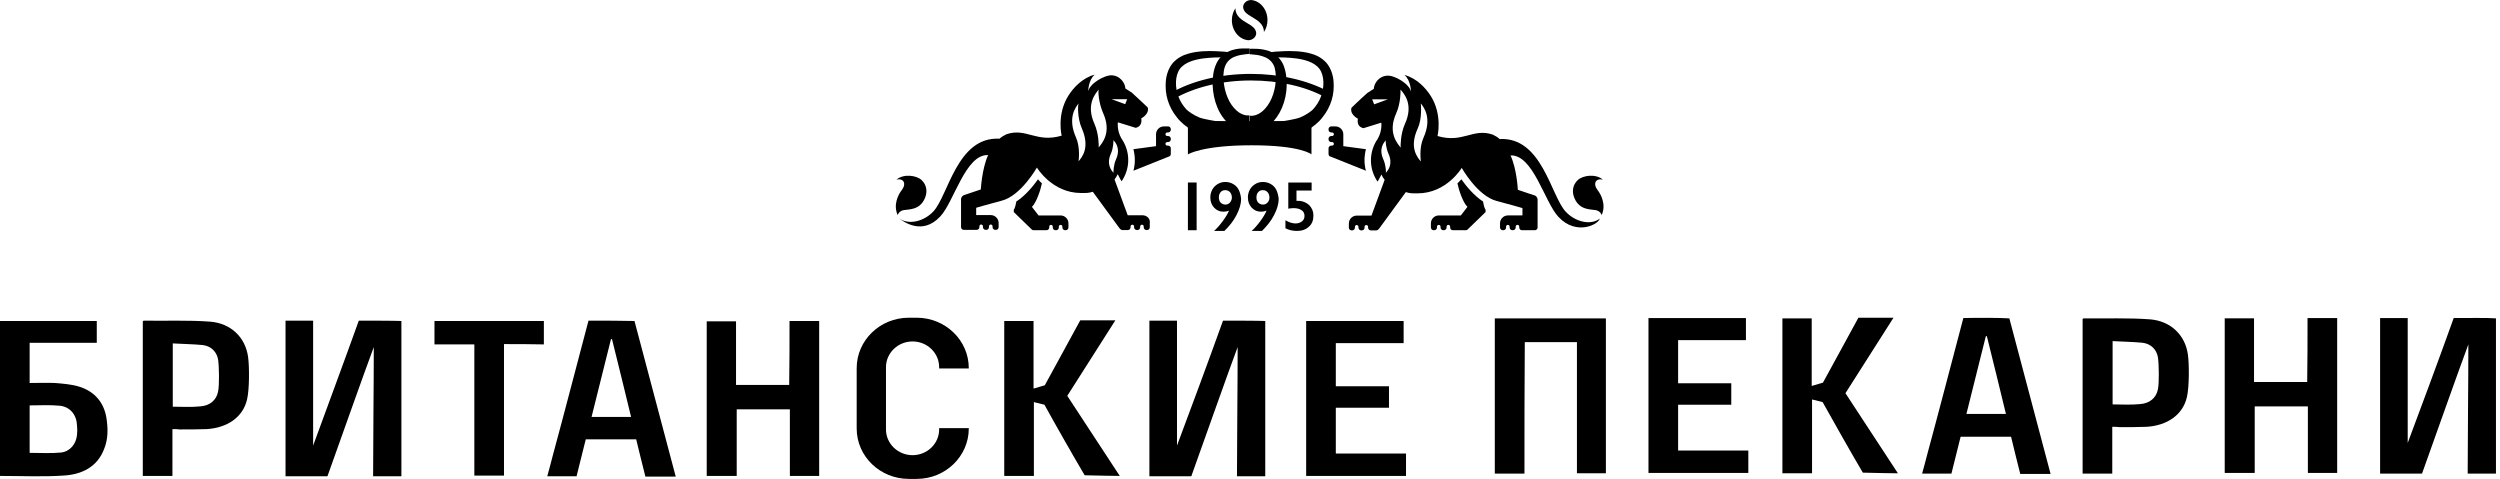 <?xml version="1.0" encoding="UTF-8"?> <svg xmlns="http://www.w3.org/2000/svg" width="308" height="59" viewBox="0 0 308 59" fill="none"><path d="M147.424 22.484H146.35V28.363H147.424V22.484Z" fill="black"></path><path d="M152.621 23.405C152.467 23.098 152.226 22.835 151.941 22.681C151.656 22.506 151.305 22.418 150.954 22.418C150.603 22.418 150.296 22.506 150.011 22.681C149.726 22.857 149.506 23.076 149.353 23.361C149.199 23.646 149.111 23.975 149.111 24.304C149.111 24.831 149.265 25.248 149.572 25.577C149.879 25.906 150.252 26.081 150.735 26.081C150.976 26.081 151.195 26.037 151.415 25.95C151.261 26.323 150.998 26.761 150.625 27.266C150.252 27.77 149.901 28.165 149.572 28.45H150.844C151.458 27.858 151.963 27.222 152.336 26.498C152.709 25.774 152.906 25.116 152.906 24.502C152.862 24.085 152.775 23.734 152.621 23.405ZM151.546 24.941C151.393 25.116 151.195 25.204 150.976 25.204C150.735 25.204 150.537 25.116 150.384 24.962C150.23 24.787 150.164 24.59 150.164 24.326C150.164 24.063 150.23 23.844 150.384 23.668C150.537 23.493 150.713 23.427 150.954 23.427C151.195 23.427 151.393 23.515 151.546 23.69C151.7 23.866 151.766 24.085 151.766 24.37C151.766 24.568 151.678 24.765 151.546 24.941Z" fill="black"></path><path d="M157.25 23.405C157.096 23.098 156.855 22.835 156.57 22.681C156.285 22.506 155.934 22.418 155.583 22.418C155.232 22.418 154.925 22.506 154.64 22.681C154.354 22.857 154.135 23.076 153.981 23.361C153.828 23.646 153.74 23.975 153.74 24.304C153.74 24.831 153.894 25.248 154.201 25.577C154.508 25.906 154.881 26.081 155.363 26.081C155.605 26.081 155.824 26.037 156.043 25.95C155.89 26.323 155.627 26.761 155.254 27.266C154.881 27.77 154.53 28.165 154.201 28.45H155.473C156.087 27.858 156.592 27.222 156.965 26.498C157.338 25.774 157.535 25.116 157.535 24.502C157.491 24.085 157.403 23.734 157.25 23.405ZM156.175 24.941C156.021 25.116 155.824 25.204 155.605 25.204C155.363 25.204 155.166 25.116 155.012 24.962C154.859 24.787 154.793 24.59 154.793 24.326C154.793 24.063 154.859 23.844 155.012 23.668C155.166 23.493 155.341 23.427 155.583 23.427C155.824 23.427 156.021 23.515 156.175 23.69C156.329 23.866 156.394 24.085 156.394 24.37C156.394 24.568 156.329 24.765 156.175 24.941Z" fill="black"></path><path d="M161.592 22.484V23.471H159.727V24.744H159.837H159.925C160.276 24.744 160.605 24.831 160.89 24.985C161.175 25.139 161.416 25.358 161.57 25.643C161.745 25.928 161.811 26.235 161.811 26.586C161.811 27.135 161.636 27.595 161.263 27.924C160.89 28.275 160.407 28.451 159.793 28.451C159.245 28.451 158.784 28.341 158.367 28.122V27.135C158.806 27.398 159.223 27.529 159.618 27.529C159.925 27.529 160.188 27.442 160.407 27.266C160.626 27.091 160.714 26.871 160.714 26.608C160.714 26.301 160.605 26.06 160.363 25.906C160.122 25.731 159.793 25.643 159.376 25.643C159.179 25.643 158.959 25.665 158.718 25.709V22.484H161.592Z" fill="black"></path><path d="M168.107 19.74C168.107 19.279 168.173 18.819 168.282 18.38L165.496 18.007V16.537C165.496 16.011 165.058 15.572 164.531 15.572H164.005C163.829 15.572 163.676 15.726 163.676 15.901V15.989C163.676 16.165 163.829 16.318 164.005 16.318H164.114C164.224 16.318 164.334 16.406 164.334 16.537C164.334 16.647 164.246 16.757 164.114 16.757H164.005C163.829 16.757 163.676 16.91 163.676 17.086V17.174C163.676 17.349 163.829 17.503 164.005 17.503H164.114C164.224 17.503 164.334 17.59 164.334 17.722C164.334 17.832 164.246 17.941 164.114 17.941H164.005C163.829 17.941 163.676 18.095 163.676 18.27V18.972C163.676 19.082 163.72 19.17 163.785 19.235L168.282 21.034C168.173 20.639 168.107 20.179 168.107 19.74Z" fill="black"></path><path d="M180.04 22.09C179.864 22.287 179.733 22.419 179.557 22.594C179.755 23.538 180.259 24.963 180.786 25.49L179.974 26.543H177.254C176.728 26.543 176.289 26.981 176.289 27.508V28.034C176.289 28.21 176.443 28.363 176.618 28.363H176.706C176.881 28.363 177.035 28.21 177.035 28.034V27.925C177.035 27.815 177.123 27.705 177.254 27.705C177.364 27.705 177.474 27.793 177.474 27.925V28.034C177.474 28.21 177.627 28.363 177.803 28.363H177.89C178.066 28.363 178.219 28.21 178.219 28.034V27.925C178.219 27.815 178.307 27.705 178.439 27.705C178.548 27.705 178.658 27.793 178.658 27.925V28.034C178.658 28.21 178.812 28.363 178.987 28.363H180.588C180.654 28.363 180.72 28.341 180.786 28.297L183.023 26.126V25.841C182.892 25.687 182.782 25.248 182.716 24.832C181.575 24.086 180.632 22.923 180.04 22.09Z" fill="black"></path><path d="M196.844 23.45C196.207 22.638 196.58 21.915 197.48 22.134C196.58 21.366 195.001 21.607 194.387 22.178C193.707 22.814 193.641 23.691 193.992 24.459C194.628 25.907 195.988 25.775 196.58 25.885C197.194 25.994 197.326 26.499 197.326 26.499C197.918 25.205 197.216 23.911 196.844 23.45Z" fill="black"></path><path d="M192.897 26.081C191.054 24.106 189.979 16.846 184.759 17.131C184.517 16.912 184.232 16.736 183.903 16.583C181.447 15.749 180.24 17.679 177.103 16.758C177.103 16.758 177.74 14.148 176.27 11.823C175.634 10.814 174.515 9.629 173.023 9.234C173.813 9.87 173.835 11.296 173.835 11.296C173.66 10.353 171.817 9.234 170.852 9.322C169.974 9.388 169.294 10.156 169.251 10.945L168.461 11.45C167.781 12.042 166.509 13.271 166.509 13.271C166.509 13.271 166.18 13.994 167.298 14.63C167.298 14.63 167.035 15.574 167.978 15.793L170.172 15.113C170.172 15.201 170.194 15.31 170.194 15.398C170.194 16.034 170.018 16.605 169.733 17.109C169.207 17.855 168.9 18.776 168.9 19.763C168.9 20.728 169.207 21.628 169.711 22.374C169.733 22.395 170.194 21.496 170.194 21.496C170.282 21.715 170.413 21.935 170.589 22.154L168.965 26.563H167.145C166.618 26.563 166.18 27.002 166.18 27.528V28.055C166.18 28.23 166.333 28.384 166.509 28.384H166.596C166.772 28.384 166.925 28.23 166.925 28.055V27.945C166.925 27.835 167.013 27.726 167.145 27.726C167.255 27.726 167.364 27.814 167.364 27.945V28.055C167.364 28.23 167.518 28.384 167.693 28.384H167.781C167.978 28.384 168.11 28.23 168.11 28.055V27.945C168.11 27.835 168.198 27.726 168.329 27.726C168.439 27.726 168.549 27.814 168.549 27.945V28.055C168.549 28.23 168.702 28.384 168.878 28.384H169.58C169.733 28.384 169.909 28.164 169.909 28.164L173.199 23.668C173.769 23.843 173.989 23.821 174.647 23.821C178.222 23.821 180.087 20.684 180.087 20.684C180.087 20.684 182.017 24.15 184.408 24.765C186.272 25.247 187.566 25.642 187.566 25.642V26.541H185.768C185.241 26.541 184.803 26.98 184.803 27.506V28.033C184.803 28.208 184.956 28.362 185.132 28.362H185.219C185.395 28.362 185.548 28.208 185.548 28.033V27.923C185.548 27.814 185.636 27.704 185.768 27.704C185.878 27.704 185.987 27.791 185.987 27.923V28.033C185.987 28.208 186.141 28.362 186.316 28.362H186.404C186.579 28.362 186.733 28.208 186.733 28.033V27.923C186.733 27.814 186.821 27.704 186.952 27.704C187.062 27.704 187.172 27.791 187.172 27.923V28.033C187.172 28.208 187.325 28.362 187.501 28.362H189.102C189.277 28.362 189.431 28.208 189.431 28.033V24.589C189.431 24.326 189.212 24.062 188.948 24.041L186.996 23.383C186.996 23.383 186.887 20.86 186.097 19.149C188.883 19.017 190.286 24.896 191.997 26.717C194.213 29.086 196.955 27.638 197.086 26.936C195.946 27.814 194.037 27.309 192.897 26.081ZM169.295 12.854L169.053 12.239H170.983L169.295 12.854ZM170.742 21.299C170.764 21.189 170.742 20.355 170.435 19.654C169.821 18.294 170.501 17.548 170.742 17.263C170.676 17.35 170.742 18.206 171.049 18.908C171.663 20.246 170.984 20.992 170.742 21.299ZM173.089 15.267C172.541 16.473 172.541 17.986 172.563 18.184C172.146 17.657 170.94 16.341 172.014 13.95C172.563 12.744 172.563 11.23 172.541 11.033C172.98 11.538 174.186 12.854 173.089 15.267ZM175.371 16.977C174.822 18.184 175.042 19.698 175.042 19.895C174.625 19.368 173.572 18.206 174.669 15.815C175.217 14.608 175.063 12.941 175.042 12.744C175.458 13.248 176.445 14.587 175.371 16.977Z" fill="black"></path><path d="M139.812 19.74C139.812 19.279 139.746 18.819 139.637 18.38L142.423 18.007V16.537C142.423 16.011 142.861 15.572 143.388 15.572H143.914C144.09 15.572 144.243 15.726 144.243 15.901V15.989C144.243 16.165 144.09 16.318 143.914 16.318H143.804C143.695 16.318 143.585 16.406 143.585 16.537C143.585 16.647 143.673 16.757 143.804 16.757H143.914C144.09 16.757 144.243 16.91 144.243 17.086V17.174C144.243 17.349 144.09 17.503 143.914 17.503H143.804C143.695 17.503 143.585 17.59 143.585 17.722C143.585 17.832 143.673 17.941 143.804 17.941H143.914C144.09 17.941 144.243 18.095 144.243 18.27V18.972C144.243 19.082 144.199 19.17 144.133 19.235L139.637 21.034C139.746 20.639 139.812 20.179 139.812 19.74Z" fill="black"></path><path d="M127.882 22.09C128.035 22.287 128.189 22.419 128.364 22.594C128.167 23.538 127.662 24.963 127.136 25.49L127.947 26.543H130.667C131.194 26.543 131.632 26.981 131.632 27.508V28.034C131.632 28.21 131.479 28.363 131.303 28.363H131.216C131.04 28.363 130.887 28.21 130.887 28.034V27.925C130.887 27.815 130.799 27.705 130.667 27.705C130.558 27.705 130.448 27.793 130.448 27.925V28.034C130.448 28.21 130.294 28.363 130.119 28.363H130.031C129.856 28.363 129.702 28.21 129.702 28.034V27.925C129.702 27.815 129.614 27.705 129.483 27.705C129.373 27.705 129.264 27.793 129.264 27.925V28.034C129.264 28.21 129.11 28.363 128.935 28.363H127.333C127.267 28.363 127.202 28.341 127.136 28.297L124.898 26.126V25.841C125.03 25.687 125.14 25.248 125.205 24.832C126.346 24.086 127.289 22.923 127.882 22.09Z" fill="black"></path><path d="M111.077 23.45C111.713 22.638 111.34 21.915 110.44 22.134C111.34 21.366 112.919 21.607 113.533 22.178C114.213 22.814 114.279 23.691 113.928 24.459C113.292 25.907 111.932 25.775 111.34 25.885C110.726 25.994 110.594 26.499 110.594 26.499C110.002 25.205 110.704 23.911 111.077 23.45Z" fill="black"></path><path d="M140.753 26.52H138.933L137.31 22.111C137.463 21.914 137.595 21.694 137.704 21.453C137.704 21.453 138.165 22.374 138.187 22.331C138.692 21.585 138.999 20.686 138.999 19.72C138.999 18.733 138.692 17.834 138.165 17.066C137.88 16.584 137.704 15.991 137.704 15.355C137.704 15.267 137.704 15.158 137.726 15.07L139.92 15.75C140.841 15.531 140.6 14.587 140.6 14.587C141.719 13.951 141.39 13.227 141.39 13.227C141.39 13.227 140.117 12.021 139.437 11.407L138.648 10.902C138.604 10.113 137.902 9.345 137.046 9.279C136.103 9.191 134.239 10.31 134.063 11.253C134.063 11.253 134.085 9.828 134.875 9.191C133.383 9.586 132.264 10.771 131.628 11.78C130.159 14.105 130.795 16.715 130.795 16.715C127.658 17.636 126.452 15.706 123.995 16.54C123.666 16.693 123.381 16.869 123.139 17.088C117.919 16.803 116.844 24.041 115.002 26.038C113.861 27.266 111.974 27.77 110.746 26.893C111.316 27.31 113.62 29.043 115.835 26.674C117.546 24.853 118.95 18.974 121.736 19.106C120.968 20.795 120.836 23.34 120.836 23.34L118.884 23.998C118.621 24.041 118.401 24.283 118.401 24.546V27.99C118.401 28.165 118.555 28.319 118.73 28.319H120.332C120.507 28.319 120.661 28.165 120.661 27.99V27.88C120.661 27.77 120.749 27.661 120.88 27.661C120.99 27.661 121.099 27.748 121.099 27.88V27.99C121.099 28.165 121.253 28.319 121.429 28.319H121.516C121.692 28.319 121.845 28.165 121.845 27.99V27.88C121.845 27.77 121.933 27.661 122.065 27.661C122.174 27.661 122.284 27.748 122.284 27.88V27.99C122.284 28.165 122.438 28.319 122.613 28.319H122.701C122.898 28.319 123.03 28.165 123.03 27.99V27.463C123.03 26.937 122.591 26.498 122.065 26.498H120.266V25.599C120.266 25.599 121.582 25.204 123.425 24.721C125.794 24.107 127.746 20.642 127.746 20.642C127.746 20.642 129.61 23.778 133.186 23.778C133.844 23.778 134.063 23.8 134.633 23.625L137.924 28.122C137.924 28.122 138.099 28.341 138.253 28.341H138.955C139.13 28.341 139.284 28.187 139.284 28.012V27.902C139.284 27.792 139.371 27.683 139.503 27.683C139.613 27.683 139.722 27.77 139.722 27.902V28.012C139.722 28.187 139.876 28.341 140.051 28.341H140.139C140.315 28.341 140.468 28.187 140.468 28.012V27.902C140.468 27.792 140.556 27.683 140.688 27.683C140.797 27.683 140.907 27.77 140.907 27.902V28.012C140.907 28.187 141.06 28.341 141.236 28.341H141.324C141.499 28.341 141.653 28.187 141.653 28.012V27.485C141.74 26.959 141.302 26.52 140.753 26.52ZM132.879 19.874C132.901 19.676 133.098 18.185 132.572 16.956C131.497 14.566 132.484 13.227 132.901 12.723C132.769 12.877 132.725 14.566 133.273 15.794C134.326 18.207 133.295 19.369 132.879 19.874ZM138.867 12.219L138.626 12.833L136.937 12.219H138.867ZM135.357 18.163C135.379 17.965 135.379 16.474 134.831 15.245C133.756 12.855 134.963 11.517 135.379 11.012C135.248 11.166 135.357 12.701 135.906 13.929C136.981 16.32 135.774 17.658 135.357 18.163ZM136.871 18.909C137.178 18.229 137.178 17.373 137.178 17.264C137.419 17.549 138.099 18.294 137.485 19.654C137.178 20.334 137.178 21.19 137.178 21.3C136.937 20.992 136.257 20.247 136.871 18.909Z" fill="black"></path><path d="M156.153 2.479C156.153 1.163 155.254 0.088 154.113 0C153.477 0.022 153.06 0.548 153.17 1.009C153.28 1.448 153.565 1.711 154.223 2.084C154.881 2.479 155.714 2.939 155.714 3.926V3.948C155.978 3.554 156.153 3.049 156.153 2.479Z" fill="black"></path><path d="M151.766 2.479C151.766 3.796 152.665 4.87 153.806 4.958C154.442 4.936 154.858 4.41 154.749 3.949C154.639 3.51 154.354 3.247 153.696 2.874C153.038 2.479 152.204 2.019 152.204 1.032V1.01C151.941 1.405 151.766 1.931 151.766 2.479Z" fill="black"></path><path d="M164.292 10.004C164.227 9.214 163.963 8.403 163.437 7.767C162.889 7.152 162.209 6.801 161.572 6.626C160.936 6.429 160.322 6.363 159.774 6.319C158.655 6.253 157.778 6.319 157.12 6.363C156.484 6.429 156.111 6.494 156.111 6.494L156.133 6.648C156.396 6.758 156.615 6.889 156.835 7.065C156.922 7.065 157.032 7.065 157.142 7.065C157.756 7.065 158.633 7.065 159.664 7.196C160.169 7.262 160.717 7.372 161.243 7.569C161.77 7.767 162.252 8.074 162.56 8.49C162.867 8.907 163.02 9.478 163.042 10.092C163.064 10.706 162.954 11.342 162.735 11.912C162.516 12.505 162.165 13.031 161.77 13.47C161.573 13.689 160.871 14.194 160.103 14.501C159.225 14.83 154.422 15.532 153.983 15.312C153.983 15.312 153.764 15.268 154.049 15.51C154.202 15.619 154.356 15.729 154.553 15.861C154.641 15.927 154.751 15.97 154.86 16.036C154.904 16.058 154.992 16.102 155.08 16.146C155.167 16.19 155.255 16.234 155.365 16.277L155.431 16.321H155.518H155.672C155.782 16.321 155.869 16.321 155.979 16.321C156.089 16.321 156.22 16.321 156.33 16.299C156.571 16.299 156.835 16.277 157.098 16.277C157.624 16.256 158.216 16.234 158.831 16.212C159.138 16.212 159.445 16.19 159.774 16.19C159.927 16.19 160.103 16.19 160.256 16.168H160.607H160.827C160.892 16.146 160.958 16.102 161.024 16.058C161.353 15.883 161.441 15.817 161.616 15.685C161.77 15.575 161.923 15.444 162.077 15.334C162.384 15.071 162.669 14.808 162.911 14.479C163.415 13.865 163.81 13.141 164.051 12.373C164.292 11.605 164.358 10.794 164.292 10.004Z" fill="black"></path><path d="M143.629 10.004C143.695 9.214 143.959 8.403 144.485 7.767C145.033 7.152 145.713 6.801 146.35 6.626C146.986 6.429 147.6 6.363 148.148 6.319C149.267 6.253 150.144 6.319 150.802 6.363C151.438 6.429 151.811 6.494 151.811 6.494L151.789 6.648C151.526 6.758 151.307 6.889 151.087 7.065C151 7.065 150.89 7.065 150.78 7.065C150.166 7.065 149.289 7.065 148.258 7.196C147.753 7.262 147.205 7.372 146.679 7.569C146.152 7.767 145.669 8.074 145.362 8.49C145.055 8.907 144.902 9.478 144.88 10.092C144.858 10.706 144.968 11.342 145.187 11.912C145.406 12.505 145.757 13.031 146.152 13.47C146.349 13.689 147.051 14.194 147.819 14.501C148.697 14.83 153.5 15.532 153.939 15.312C153.939 15.312 154.158 15.268 153.873 15.51C153.72 15.619 153.566 15.729 153.369 15.861C153.281 15.927 153.171 15.97 153.062 16.036C153.018 16.058 152.93 16.102 152.842 16.146C152.755 16.19 152.667 16.234 152.557 16.277L152.491 16.321H152.404H152.25C152.14 16.321 152.053 16.321 151.943 16.321C151.833 16.321 151.702 16.321 151.592 16.299C151.351 16.299 151.087 16.277 150.824 16.277C150.298 16.256 149.706 16.234 149.091 16.212C148.784 16.212 148.477 16.19 148.148 16.19C147.995 16.19 147.819 16.19 147.666 16.168H147.315H147.095C147.029 16.146 146.964 16.102 146.898 16.058C146.569 15.883 146.481 15.817 146.306 15.685C146.152 15.575 145.999 15.444 145.845 15.334C145.56 15.071 145.253 14.808 145.011 14.479C144.507 13.865 144.112 13.141 143.871 12.373C143.63 11.605 143.564 10.794 143.629 10.004Z" fill="black"></path><path d="M153.959 6.01C153.959 6.01 154.003 6.01 154.112 6.01C154.222 6.01 154.354 5.988 154.551 6.01C154.924 6.01 155.494 6.032 156.174 6.229C156.503 6.339 156.898 6.492 157.227 6.799C157.556 7.085 157.841 7.457 158.061 7.874C158.434 8.73 158.543 9.673 158.521 10.572C158.5 11.493 158.302 12.415 157.951 13.248C157.6 14.082 157.096 14.806 156.503 15.332C155.911 15.859 155.253 16.144 154.749 16.275C154.507 16.341 154.31 16.363 154.178 16.385C154.047 16.407 153.981 16.407 153.981 16.407V14.257C153.981 14.257 154.003 14.257 154.069 14.257C154.134 14.257 154.222 14.279 154.332 14.257C154.573 14.235 154.902 14.148 155.297 13.884C155.692 13.621 156.109 13.161 156.438 12.568C156.767 11.976 157.008 11.252 157.118 10.485C157.227 9.717 157.205 8.949 157.03 8.313C156.832 7.699 156.394 7.282 155.889 7.063C155.385 6.843 154.88 6.756 154.529 6.734C154.354 6.712 154.222 6.712 154.112 6.69C154.025 6.69 153.959 6.69 153.959 6.69V6.01Z" fill="black"></path><path d="M153.96 6.647C153.96 6.647 153.916 6.647 153.807 6.647C153.719 6.647 153.565 6.669 153.39 6.691C153.039 6.735 152.534 6.8 152.03 7.02C151.525 7.239 151.087 7.656 150.889 8.27C150.692 8.884 150.67 9.674 150.802 10.442C150.911 11.209 151.152 11.911 151.482 12.525C151.811 13.118 152.249 13.578 152.622 13.841C153.017 14.105 153.368 14.193 153.587 14.214C153.697 14.236 153.785 14.214 153.85 14.214C153.916 14.214 153.938 14.214 153.938 14.214V16.364C153.938 16.364 153.872 16.364 153.741 16.342C153.609 16.32 153.412 16.32 153.17 16.232C152.688 16.123 152.008 15.838 151.416 15.289C150.823 14.763 150.297 14.039 149.968 13.205C149.617 12.372 149.442 11.451 149.398 10.529C149.376 9.608 149.463 8.687 149.858 7.831C150.056 7.415 150.341 7.02 150.692 6.756C151.021 6.471 151.394 6.318 151.745 6.186C152.425 5.967 152.995 5.967 153.368 5.967C153.565 5.967 153.719 5.967 153.807 5.967C153.916 5.967 153.96 5.967 153.96 5.967V6.647Z" fill="black"></path><path d="M144.639 12.175L144.223 11.473C146.855 9.937 150.364 9.104 154.115 9.104C157.713 9.104 161.113 9.893 163.701 11.297L163.306 11.999C160.828 10.639 157.581 9.915 154.115 9.915C150.518 9.915 147.162 10.727 144.639 12.175Z" fill="black"></path><path d="M161.573 19.018C161.573 19.018 160.3 17.899 154.202 17.899C148.104 17.899 146.35 19.018 146.35 19.018V14.916H161.573V19.018Z" fill="black"></path><path d="M44.204 39.506C42.609 43.973 39.88 51.323 38.578 54.897C38.578 50.024 38.578 43.973 38.578 39.506C37.445 39.506 36.353 39.506 35.178 39.506C35.178 45.922 35.178 52.257 35.178 58.673C36.311 58.673 38.62 58.673 40.342 58.673C42.147 53.638 44.75 46.247 46.051 42.755C46.051 47.668 45.967 54.044 45.967 58.673C47.143 58.673 48.276 58.673 49.452 58.673C49.452 52.298 49.452 45.922 49.452 39.547C48.444 39.506 46.093 39.506 44.204 39.506Z" fill="black"></path><path d="M150.674 39.506C149.078 43.973 146.349 51.323 145.006 54.897C145.006 50.024 145.006 43.973 145.006 39.506C143.873 39.506 142.781 39.506 141.605 39.506C141.605 45.922 141.605 52.257 141.605 58.673C142.739 58.673 145.048 58.673 146.769 58.673C148.575 53.638 151.177 46.247 152.479 42.755C152.479 47.668 152.395 54.044 152.395 58.673C153.57 58.673 154.704 58.673 155.879 58.673C155.879 52.298 155.879 45.922 155.879 39.547C154.914 39.506 152.563 39.506 150.674 39.506Z" fill="black"></path><path d="M97.27 39.549C98.529 39.549 99.705 39.549 100.922 39.549C100.922 45.925 100.922 52.26 100.922 58.635C99.747 58.635 98.572 58.635 97.312 58.635C97.312 55.914 97.312 53.194 97.312 50.432C95.129 50.432 92.988 50.432 90.763 50.432C90.763 53.153 90.763 55.833 90.763 58.635C89.503 58.635 88.328 58.635 87.068 58.635C87.068 52.3 87.068 45.965 87.068 39.589C88.244 39.589 89.419 39.589 90.679 39.589C90.679 42.148 90.679 44.787 90.679 47.427C92.904 47.427 95.045 47.427 97.228 47.427C97.27 44.787 97.27 42.188 97.27 39.549Z" fill="black"></path><path d="M11.923 39.549C11.923 40.483 11.923 41.336 11.923 42.229C9.152 42.229 6.423 42.229 3.652 42.229C3.652 43.894 3.652 45.478 3.652 47.183C4.702 47.183 5.752 47.143 6.759 47.183C7.767 47.265 8.816 47.346 9.74 47.63C11.587 48.199 12.763 49.498 13.098 51.407C13.308 52.706 13.35 54.006 12.847 55.265C12.007 57.539 10.076 58.473 7.767 58.594C5.248 58.757 2.645 58.635 0 58.635C0 52.3 0 45.925 0 39.549C3.946 39.549 7.893 39.549 11.923 39.549ZM3.652 49.945C3.652 51.935 3.652 53.884 3.652 55.792C4.996 55.792 6.255 55.874 7.515 55.752C8.648 55.63 9.404 54.655 9.488 53.559C9.53 53.194 9.53 52.787 9.488 52.422C9.446 51.122 8.648 50.107 7.347 49.985C6.129 49.864 4.912 49.945 3.652 49.945Z" fill="black"></path><path d="M72.502 39.506C71.116 44.744 69.353 51.526 68.094 56.156C67.884 56.968 67.674 57.78 67.422 58.673C68.681 58.673 69.815 58.673 71.032 58.673C71.284 57.658 71.788 55.628 72.166 54.125C73.929 54.125 76.658 54.125 78.379 54.125C78.715 55.506 79.177 57.414 79.513 58.714C81.024 58.714 82.619 58.714 83.249 58.714C81.528 52.257 79.849 45.922 78.169 39.547C76.868 39.506 74.391 39.506 72.502 39.506ZM72.88 51.364C73.677 48.156 74.475 44.947 75.273 41.78C75.314 41.78 75.356 41.78 75.398 41.78C76.196 44.947 76.952 48.115 77.749 51.364C76.112 51.364 74.559 51.364 72.88 51.364Z" fill="black"></path><path d="M21.244 52.866C21.244 55.343 21.244 56.196 21.244 58.633C19.985 58.633 18.809 58.633 17.592 58.633C17.592 52.257 17.592 45.922 17.592 39.587C17.634 39.547 17.676 39.506 17.718 39.506C20.447 39.547 23.175 39.425 25.904 39.628C28.423 39.831 30.229 41.536 30.564 43.973C30.732 45.191 30.732 47.993 30.438 49.212C29.935 51.404 28.003 52.704 25.485 52.866C24.351 52.907 23.259 52.907 22.126 52.907C21.874 52.866 21.622 52.866 21.244 52.866ZM21.286 42.308C21.286 44.501 21.286 48.034 21.286 50.105C22.462 50.105 23.553 50.186 24.687 50.064C25.82 49.983 26.66 49.333 26.87 48.237C27.038 47.465 26.996 45.11 26.87 44.298C26.702 43.323 25.988 42.633 24.981 42.511C23.763 42.389 22.546 42.389 21.286 42.308Z" fill="black"></path><path d="M62.092 42.392C62.092 47.874 62.092 53.234 62.092 58.594C60.874 58.594 59.699 58.594 58.439 58.594C58.439 53.234 58.439 47.874 58.439 42.432C56.76 42.432 55.165 42.432 53.527 42.432C53.527 41.417 53.527 40.483 53.527 39.549C58.019 39.549 62.47 39.549 67.004 39.549C67.004 40.483 67.004 41.376 67.004 42.432C65.366 42.392 63.771 42.392 62.092 42.392Z" fill="black"></path><path d="M164.572 55.874C164.572 53.965 164.572 52.138 164.572 50.229C164.908 50.229 165.16 50.229 165.412 50.229C166.797 50.229 169.316 50.229 171.122 50.229C171.122 49.295 171.122 48.117 171.122 47.589C168.855 47.589 166.755 47.589 164.572 47.589C164.572 45.843 164.572 44.138 164.572 42.27C167.385 42.27 170.156 42.27 172.927 42.27C172.927 41.295 172.927 40.442 172.927 39.549C168.897 39.549 164.908 39.549 160.92 39.549C160.92 45.925 160.92 52.3 160.92 58.635C165.076 58.635 169.148 58.635 173.221 58.635C173.221 57.701 173.221 56.808 173.221 55.874C170.324 55.874 167.469 55.874 164.572 55.874Z" fill="black"></path><path d="M115.703 52.909C115.703 54.655 114.233 56.077 112.428 56.077C110.623 56.077 109.153 54.655 109.153 52.909V45.234C109.153 43.488 110.623 42.066 112.428 42.066C114.233 42.066 115.703 43.488 115.703 45.234V45.396H119.355V45.356C119.355 41.945 116.5 39.143 112.932 39.143H111.966C108.398 39.143 105.543 41.945 105.543 45.356V52.787C105.543 56.239 108.44 59.001 111.966 59.001H112.932C116.5 59.001 119.355 56.198 119.355 52.787V52.747H115.703V52.909Z" fill="black"></path><path d="M133.63 58.553C135.352 58.594 137.157 58.634 137.955 58.634C135.73 55.264 133.63 52.015 131.489 48.766C133.463 45.68 135.394 42.634 137.409 39.467C136.485 39.467 134.512 39.467 133.085 39.467C131.741 41.903 129.936 45.274 128.719 47.467L127.333 47.873C127.333 47.792 127.333 47.67 127.333 47.589C127.333 44.624 127.333 41.213 127.333 39.548C126.074 39.548 124.898 39.548 123.723 39.548C123.723 45.924 123.723 52.259 123.723 58.634C124.94 58.634 126.116 58.634 127.375 58.634C127.375 56.969 127.375 54.289 127.375 51.853C127.375 51.04 127.375 50.269 127.375 49.538L128.677 49.863C129.81 51.934 132.329 56.36 133.63 58.553Z" fill="black"></path><path d="M260.231 52.583C260.231 55.06 260.231 55.913 260.231 58.35C258.971 58.35 257.796 58.35 256.578 58.35C256.578 51.974 256.578 45.639 256.578 39.304C256.62 39.263 256.662 39.223 256.704 39.223C259.433 39.263 262.162 39.141 264.891 39.344C267.41 39.547 269.215 41.253 269.551 43.69C269.719 44.908 269.719 47.71 269.425 48.928C268.921 51.121 266.99 52.421 264.471 52.583C263.337 52.624 262.246 52.624 261.112 52.624C260.86 52.583 260.608 52.583 260.231 52.583ZM260.273 42.025C260.273 44.218 260.273 47.751 260.273 49.822C261.448 49.822 262.54 49.903 263.673 49.781C264.807 49.7 265.646 49.05 265.856 47.954C266.024 47.182 265.982 44.827 265.856 44.014C265.688 43.04 264.975 42.35 263.967 42.228C262.75 42.106 261.532 42.106 260.273 42.025Z" fill="black"></path><path d="M302.297 39.182C300.701 43.649 297.973 50.999 296.629 54.573C296.629 49.7 296.629 43.649 296.629 39.182C295.496 39.182 294.404 39.182 293.229 39.182C293.229 45.598 293.229 51.933 293.229 58.35C294.362 58.35 296.671 58.35 298.392 58.35C300.198 53.314 302.8 45.923 304.102 42.431C304.102 47.344 304.018 53.72 304.018 58.35C305.193 58.35 306.327 58.35 307.502 58.35C307.502 51.974 307.502 45.598 307.502 39.223C306.495 39.141 304.186 39.182 302.297 39.182Z" fill="black"></path><path d="M284.288 39.182C285.547 39.182 286.723 39.182 287.94 39.182C287.94 45.557 287.94 51.892 287.94 58.268C286.765 58.268 285.589 58.268 284.33 58.268C284.33 55.547 284.33 52.826 284.33 50.065C282.147 50.065 280.005 50.065 277.78 50.065C277.78 52.786 277.78 55.466 277.78 58.268C276.521 58.268 275.345 58.268 274.086 58.268C274.086 51.933 274.086 45.598 274.086 39.222C275.261 39.222 276.437 39.222 277.696 39.222C277.696 41.781 277.696 44.42 277.696 47.06C279.921 47.06 282.063 47.06 284.246 47.06C284.288 44.42 284.288 41.862 284.288 39.182Z" fill="black"></path><path d="M241.885 39.183C240.499 44.422 238.736 51.203 237.476 55.833C237.266 56.645 237.057 57.457 236.805 58.35C238.064 58.35 239.198 58.35 240.415 58.35C240.667 57.335 241.171 55.305 241.549 53.802C243.312 53.802 246.041 53.802 247.762 53.802C248.098 55.183 248.56 57.092 248.896 58.391C250.407 58.391 252.002 58.391 252.632 58.391C250.911 51.934 249.231 45.599 247.552 39.224C246.251 39.142 243.774 39.142 241.885 39.183ZM242.262 51C243.06 47.792 243.858 44.584 244.655 41.416C244.697 41.416 244.739 41.416 244.781 41.416C245.579 44.584 246.335 47.752 247.132 51C245.495 51 243.942 51 242.262 51Z" fill="black"></path><path d="M187.813 58.35C186.511 58.35 185.378 58.35 184.16 58.35C184.16 51.974 184.16 45.639 184.16 39.223C188.736 39.223 193.27 39.223 197.846 39.223C197.846 45.598 197.846 51.933 197.846 58.309C196.671 58.309 195.537 58.309 194.278 58.309C194.278 52.949 194.278 47.588 194.278 42.147C192.095 42.147 189.996 42.147 187.855 42.147C187.813 47.547 187.813 52.908 187.813 58.35Z" fill="black"></path><path d="M206.744 55.507C206.744 53.598 206.744 51.77 206.744 49.862C207.08 49.862 207.332 49.862 207.584 49.862C208.969 49.862 211.488 49.862 213.293 49.862C213.293 48.928 213.293 47.75 213.293 47.222C211.026 47.222 208.927 47.222 206.744 47.222C206.744 45.476 206.744 43.77 206.744 41.903C209.557 41.903 212.328 41.903 215.099 41.903C215.099 40.928 215.099 40.075 215.099 39.182C211.068 39.182 207.08 39.182 203.092 39.182C203.092 45.557 203.092 51.933 203.092 58.268C207.248 58.268 211.32 58.268 215.393 58.268C215.393 57.334 215.393 56.441 215.393 55.507C212.496 55.507 209.641 55.507 206.744 55.507Z" fill="black"></path><path d="M229.5 58.229C231.221 58.27 233.026 58.31 233.824 58.31C231.599 54.94 229.5 51.691 227.359 48.442C229.332 45.356 231.263 42.31 233.278 39.143C232.354 39.143 230.381 39.143 228.954 39.143C227.61 41.579 225.805 44.95 224.588 47.143L223.202 47.549C223.202 47.468 223.202 47.346 223.202 47.264C223.202 44.3 223.202 40.889 223.202 39.224C221.943 39.224 220.767 39.224 219.592 39.224C219.592 45.599 219.592 51.934 219.592 58.31C220.809 58.31 221.985 58.31 223.244 58.31C223.244 56.645 223.244 53.965 223.244 51.528C223.244 50.716 223.244 49.945 223.244 49.214L224.546 49.538C225.679 51.569 228.198 56.036 229.5 58.229Z" fill="black"></path></svg> 
